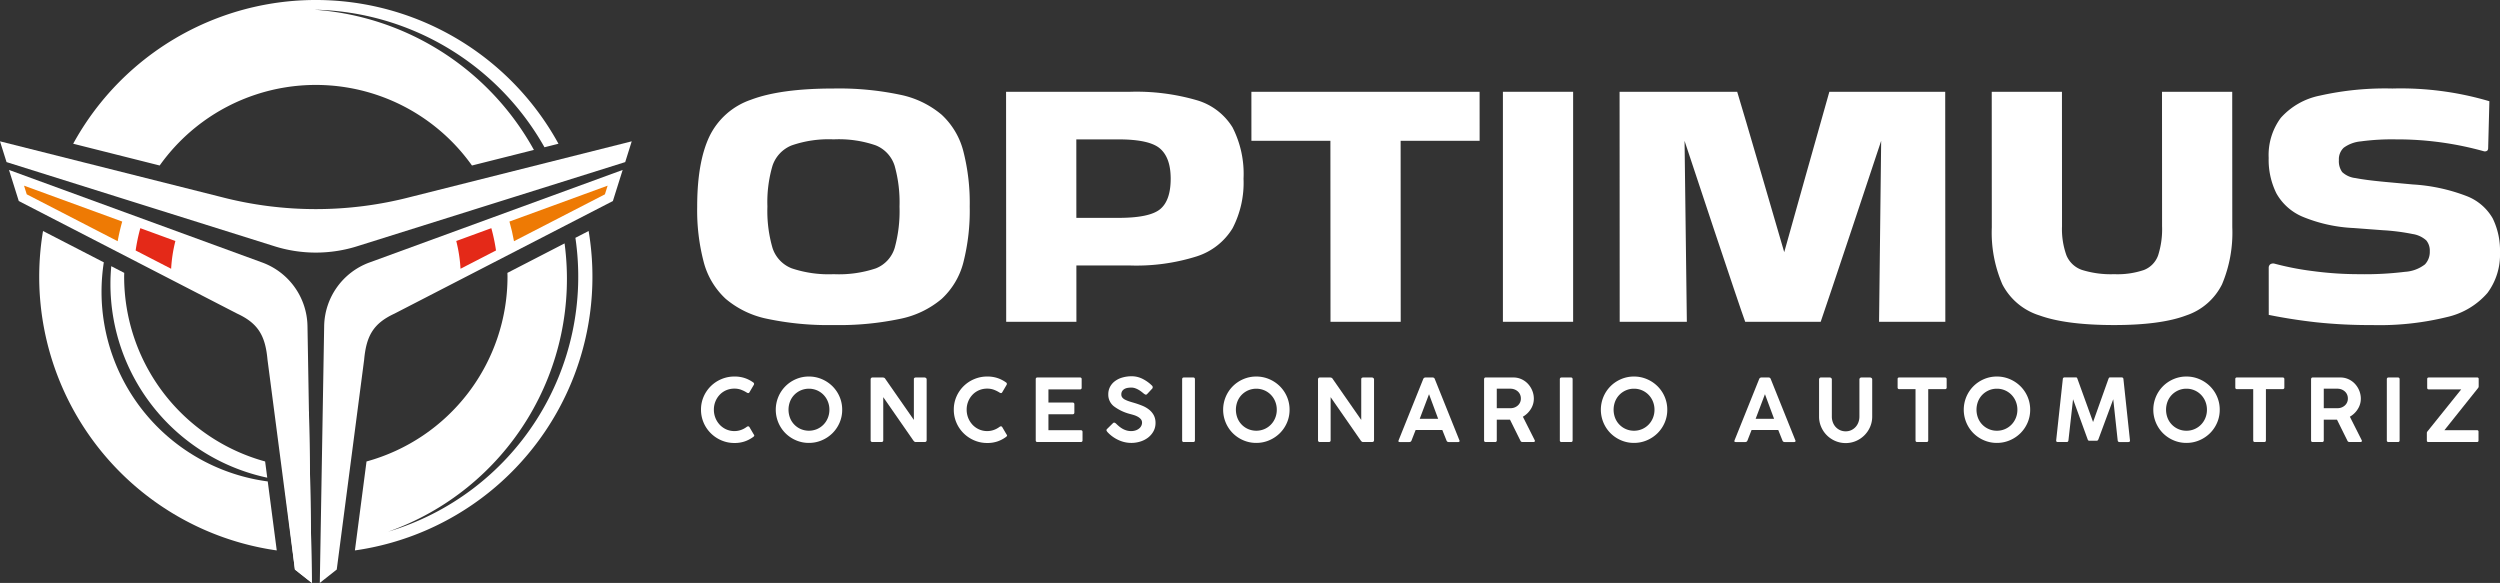 <?xml version="1.0" encoding="UTF-8"?> <svg xmlns="http://www.w3.org/2000/svg" id="Capa_1" data-name="Capa 1" viewBox="0 0 373.97 87.197"><rect x="0" y="0" width="373.97" height="87.197" fill="#333333" stroke="none"/><defs><style>.cls-1{fill:#fff;}.cls-2{fill:#ee7a04;}.cls-3{fill:#e42918;}</style></defs><path class="cls-1" d="M17.622,46.123a28.822,28.822,0,0,1,.341-4.402l.944.486L8.87,37.033A41.352,41.352,0,0,0,43.833,84.815l-1.348-10.32A28.626,28.626,0,0,1,17.622,46.123" transform="translate(-2.434 -2.478)"></path><path class="cls-1" d="M42.411,73.933l-.317-2.426A28.681,28.681,0,0,1,21.005,43.856c0-.188.01-.373.014-.56l-1.943-1.001c-.079.879-.122,1.768-.122,2.668A29.625,29.625,0,0,0,42.411,73.933" transform="translate(-2.434 -2.478)"></path><path class="cls-1" d="M90.486,37.033l-2.954,1.523.975-.502A39.806,39.806,0,0,1,60.482,82.015,40.111,40.111,0,0,0,86.888,38.888l-8.551,4.409c.004.186.014.371.014.559a28.681,28.681,0,0,1-21.09,27.652L55.523,84.815A41.351,41.351,0,0,0,90.486,37.033" transform="translate(-2.434 -2.478)"></path><path class="cls-1" d="M73.035,27.236,85.974,23.98a41.386,41.386,0,0,0-72.592-.002L26.32,27.235a28.659,28.659,0,0,1,46.715.001M49.458,3.93A40.408,40.408,0,0,1,83.881,24.507l-1.579.397A40.781,40.781,0,0,0,49.458,3.93" transform="translate(-2.434 -2.478)"></path><path class="cls-1" d="M96.933,23.618,63.861,31.939a56.198,56.198,0,0,1-28.367,0l-33.06-8.321.978,3.107L43.33,39.262a20.621,20.621,0,0,0,12.696,0l39.932-12.537Z" transform="translate(-2.434 -2.478)"></path><path class="cls-1" d="M3.779,27.898l37.93,13.865A10.317,10.317,0,0,1,48.43,51.254l.652,38.42-2.534-2.001L42.451,56.299c-.32-3.507-1.323-5.417-4.519-6.897L5.242,32.55Z" transform="translate(-2.434 -2.478)"></path><path class="cls-1" d="M46.549,87.674l2.534,2.001-.435-25.633a20.16,20.16,0,0,1-5.081-.892Z" transform="translate(-2.434 -2.478)"></path><path class="cls-2" d="M20.037,38.559a30.07,30.07,0,0,1,.68-2.939l-14.69-5.37.408,1.296Z" transform="translate(-2.434 -2.478)"></path><path class="cls-3" d="M22.725,39.945l5.309,2.737a21.679,21.679,0,0,1,.637-4.154L23.424,36.61a27.05,27.05,0,0,0-.699,3.335" transform="translate(-2.434 -2.478)"></path><path class="cls-1" d="M95.577,27.898l-37.93,13.865a10.316,10.316,0,0,0-6.722,9.491l-.652,38.42,2.534-2.001,4.097-31.374c.32-3.507,1.323-5.417,4.519-6.897L94.114,32.55Z" transform="translate(-2.434 -2.478)"></path><path class="cls-2" d="M92.922,31.547,93.33,30.25,78.64,35.62q.414,1.454.68,2.939Z" transform="translate(-2.434 -2.478)"></path><path class="cls-3" d="M70.684,38.528a21.616,21.616,0,0,1,.637,4.154L76.63,39.945a27.052,27.052,0,0,0-.699-3.335Z" transform="translate(-2.434 -2.478)"></path><path class="cls-1" d="M106.725,33.383q-.002-6.576,1.801-10.436a10.737,10.737,0,0,1,6.233-5.545q4.43-1.683,12.374-1.684a44.421,44.421,0,0,1,9.913.924,13.926,13.926,0,0,1,6.239,2.99,11.225,11.225,0,0,1,3.252,5.462,31.148,31.148,0,0,1,.955,8.289,31.339,31.339,0,0,1-.947,8.342,11.209,11.209,0,0,1-3.247,5.463,13.88,13.88,0,0,1-6.235,2.989,44.297,44.297,0,0,1-9.911.925,44.309,44.309,0,0,1-9.913-.925,13.9,13.9,0,0,1-6.239-2.989,11.428,11.428,0,0,1-3.285-5.463,30.363,30.363,0,0,1-.989-8.342m20.422,10.109a17.366,17.366,0,0,0,6.302-.87,4.777,4.777,0,0,0,2.821-3.071,20.68,20.68,0,0,0,.719-6.169,20.171,20.171,0,0,0-.725-6.088,4.868,4.868,0,0,0-2.825-3.07,16.851,16.851,0,0,0-6.302-.898,16.886,16.886,0,0,0-6.269.898,4.959,4.959,0,0,0-2.886,3.07,19.307,19.307,0,0,0-.753,6.088,19.814,19.814,0,0,0,.758,6.169,4.875,4.875,0,0,0,2.891,3.071,17.396,17.396,0,0,0,6.269.87" transform="translate(-2.434 -2.478)"></path><path class="cls-1" d="M163.452,50.613H152.948L152.93,16.208H171.443a32.377,32.377,0,0,1,9.98,1.25,9.327,9.327,0,0,1,5.384,4.077,15.258,15.258,0,0,1,1.645,7.664,14.766,14.766,0,0,1-1.638,7.42,9.728,9.728,0,0,1-5.38,4.213,29.967,29.967,0,0,1-9.977,1.358h-8.009ZM169.74,23.328h-6.302l.006,11.74h6.302q4.66,0,6.235-1.304,1.575-1.306,1.574-4.566-.001-3.099-1.578-4.484T169.74,23.328" transform="translate(-2.434 -2.478)"></path><polygon class="cls-1" points="199.026 48.136 199.013 21.067 187.197 21.067 187.193 13.73 221.33 13.73 221.334 21.067 209.517 21.067 209.53 48.136 199.026 48.136"></polygon><rect class="cls-1" x="224.817" y="13.73" width="10.504" height="34.406"></rect><path class="cls-1" d="M263.496,50.614c-.746-1.958-8.898-26.489-9.073-27.069l.343,27.069H244.721l-.017-34.406h17.593c.614,1.921,7.036,23.991,7.036,23.991s6.182-22.07,6.75-23.991h17.331l.018,34.406h-9.913l.315-27.069c-.176.58-8.348,25.111-9.046,27.069Z" transform="translate(-2.434 -2.478)"></path><path class="cls-1" d="M336.348,16.208l.01,20.273a19.882,19.882,0,0,1-1.538,8.534,9.243,9.243,0,0,1-5.349,4.646q-3.808,1.44-10.765,1.441-7.223,0-11.193-1.441a9.388,9.388,0,0,1-5.549-4.646,19.493,19.493,0,0,1-1.58-8.534l-.01-20.273h10.503l.01,20.11a11.576,11.576,0,0,0,.659,4.348,3.862,3.862,0,0,0,2.365,2.202,14.479,14.479,0,0,0,4.792.624,12.284,12.284,0,0,0,4.431-.624,3.663,3.663,0,0,0,2.132-2.202,12.804,12.804,0,0,0,.588-4.348l-.01-20.11Z" transform="translate(-2.434 -2.478)"></path><path class="cls-1" d="M342.683,41.92a42.582,42.582,0,0,0,5.807,1.121,51.599,51.599,0,0,0,6.811.451,49.056,49.056,0,0,0,6.892-.353,5.41,5.41,0,0,0,2.987-1.114,2.73,2.73,0,0,0,.721-1.956,2.389,2.389,0,0,0-.526-1.631,3.929,3.929,0,0,0-2.035-.951,31.266,31.266,0,0,0-4.464-.571l-4.333-.326a22.63,22.63,0,0,1-7.649-1.685,8.096,8.096,0,0,1-3.941-3.506A11.322,11.322,0,0,1,341.8,26.1a9.35,9.35,0,0,1,1.803-5.979,10.615,10.615,0,0,1,5.873-3.343,44.511,44.511,0,0,1,10.832-1.059,46.684,46.684,0,0,1,14.508,1.902l-.184,7.06a.54.54,0,0,1-.141.341.637.637,0,0,1-.464.093,48.268,48.268,0,0,0-13.191-1.788,35,35,0,0,0-5.252.3,5.109,5.109,0,0,0-2.559.951,2.362,2.362,0,0,0-.721,1.848,2.774,2.774,0,0,0,.494,1.794,3.465,3.465,0,0,0,2.002.897q1.51.299,4.399.571l4.135.38a26.84,26.84,0,0,1,8.075,1.74,7.655,7.655,0,0,1,3.908,3.343,10.958,10.958,0,0,1,1.086,5.081,9.603,9.603,0,0,1-1.869,6.06,11.294,11.294,0,0,1-6.07,3.616A42.369,42.369,0,0,1,357.24,51.103a75.615,75.615,0,0,1-8.271-.408q-3.677-.409-7.157-1.114l-.005-7.1a.651.651,0,0,1,.237-.471.802.802,0,0,1,.639-.089" transform="translate(-2.434 -2.478)"></path><path class="cls-1" d="M114.115,66.349q.26-.196.416,0l.65,1.106c.07.079.096.145.078.202a.379.379,0,0,1-.142.176,4.793,4.793,0,0,1-1.25.664,4.641,4.641,0,0,1-1.575.247,4.871,4.871,0,0,1-1.938-.39,5.103,5.103,0,0,1-1.594-1.068,4.955,4.955,0,0,1-1.074-1.587,4.875,4.875,0,0,1-.39-1.939,4.82,4.82,0,0,1,.39-1.939,4.982,4.982,0,0,1,2.668-2.634,4.936,4.936,0,0,1,1.938-.385,4.767,4.767,0,0,1,1.575.241A4.862,4.862,0,0,1,115.13,59.7a.25.25,0,0,1,.104.182.33.33,0,0,1-.026.144l-.689,1.171q-.118.156-.365.013a4.61,4.61,0,0,0-.891-.442,2.86,2.86,0,0,0-.97-.157,3.061,3.061,0,0,0-1.223.241,2.928,2.928,0,0,0-.97.67,3.191,3.191,0,0,0-.644,1.002,3.224,3.224,0,0,0-.234,1.236,3.279,3.279,0,0,0,.878,2.258,3.053,3.053,0,0,0,.97.689,2.923,2.923,0,0,0,1.223.254,2.877,2.877,0,0,0,1.009-.176,3.076,3.076,0,0,0,.813-.436" transform="translate(-2.434 -2.478)"></path><path class="cls-1" d="M128.416,63.773a4.828,4.828,0,0,1-.39,1.932,4.984,4.984,0,0,1-1.067,1.575,5.07,5.07,0,0,1-1.588,1.06,4.861,4.861,0,0,1-1.938.391,4.812,4.812,0,0,1-1.932-.391,5.004,5.004,0,0,1-1.575-1.06,4.99,4.99,0,0,1,0-7.026A4.993,4.993,0,0,1,121.5,59.192a4.825,4.825,0,0,1,1.932-.39,4.875,4.875,0,0,1,1.938.39,5.059,5.059,0,0,1,1.588,1.061,4.97,4.97,0,0,1,1.067,1.574,4.862,4.862,0,0,1,.39,1.946m-1.913,0a3.222,3.222,0,0,0-.234-1.236,3.09,3.09,0,0,0-.644-.996,3.054,3.054,0,0,0-.97-.67,3.107,3.107,0,0,0-2.433,0,3.055,3.055,0,0,0-.97.67,3.008,3.008,0,0,0-.637.996,3.439,3.439,0,0,0,0,2.459,2.997,2.997,0,0,0,1.607,1.665,3.117,3.117,0,0,0,2.433,0,3.041,3.041,0,0,0,.97-.67,3.095,3.095,0,0,0,.644-.995,3.192,3.192,0,0,0,.234-1.223" transform="translate(-2.434 -2.478)"></path><path class="cls-1" d="M132.671,59.231a.301.301,0,0,1,.071-.201.265.265,0,0,1,.215-.084h1.522a.565.565,0,0,1,.215.044.306.306,0,0,1,.162.15l4.282,6.154V59.14a.242.242,0,0,1,.123-.157.382.382,0,0,1,.163-.038h1.315a.345.345,0,0,1,.207.077.249.249,0,0,1,.104.208V68.313c0,.192-.104.287-.312.287H139.45a.359.359,0,0,1-.228-.058,1.212,1.212,0,0,1-.149-.15l-4.515-6.506V68.313q.013.287-.287.287h-1.314a.253.253,0,0,1-.286-.287Z" transform="translate(-2.434 -2.478)"></path><path class="cls-1" d="M151.929,66.349q.26-.196.416,0l.65,1.106c.07.079.096.145.078.202a.38.38,0,0,1-.142.176,4.793,4.793,0,0,1-1.249.664,4.641,4.641,0,0,1-1.575.247,4.871,4.871,0,0,1-1.938-.39,5.104,5.104,0,0,1-1.594-1.068,4.955,4.955,0,0,1-1.074-1.587,4.875,4.875,0,0,1-.39-1.939,4.82,4.82,0,0,1,.39-1.939,4.982,4.982,0,0,1,2.668-2.634,4.936,4.936,0,0,1,1.938-.385,4.767,4.767,0,0,1,1.575.241,4.862,4.862,0,0,1,1.262.657.249.249,0,0,1,.104.182.33.33,0,0,1-.026.144l-.689,1.171q-.118.156-.365.013a4.607,4.607,0,0,0-.891-.442,2.86,2.86,0,0,0-.97-.157,3.061,3.061,0,0,0-1.223.241,2.929,2.929,0,0,0-.97.67,3.189,3.189,0,0,0-.644,1.002,3.222,3.222,0,0,0-.234,1.236,3.28,3.28,0,0,0,.878,2.258,3.054,3.054,0,0,0,.97.689,2.923,2.923,0,0,0,1.223.254,2.878,2.878,0,0,0,1.009-.176,3.08,3.08,0,0,0,.813-.436" transform="translate(-2.434 -2.478)"></path><path class="cls-1" d="M157.368,68.34V59.205c0-.173.083-.26.247-.26h6.363a.23.23,0,0,1,.26.26v1.262a.23.23,0,0,1-.26.26h-4.711v1.966h3.591c.192,0,.287.086.287.26v1.236c0,.174-.095.26-.287.26h-3.591v2.382h4.828q.273,0,.273.26V68.34c0,.174-.091.26-.273.26h-6.48c-.165,0-.247-.086-.247-.26" transform="translate(-2.434 -2.478)"></path><path class="cls-1" d="M168.116,67.129a.91.91,0,0,1-.157-.234c-.035-.079-.004-.165.091-.26l.872-.859a.239.239,0,0,1,.227-.072.639.639,0,0,1,.228.137c.13.13.275.263.436.397a3.697,3.697,0,0,0,.521.366,2.821,2.821,0,0,0,.605.26,2.388,2.388,0,0,0,.69.098,2.088,2.088,0,0,0,.69-.105,1.635,1.635,0,0,0,.513-.28,1.186,1.186,0,0,0,.326-.403,1.079,1.079,0,0,0,.111-.474.774.774,0,0,0-.188-.528,1.69,1.69,0,0,0-.463-.364,3.106,3.106,0,0,0-.592-.247c-.212-.065-.405-.118-.579-.163a6.823,6.823,0,0,1-2.401-1.152,2.208,2.208,0,0,1-.826-1.789,2.356,2.356,0,0,1,.254-1.093,2.53,2.53,0,0,1,.716-.852,3.382,3.382,0,0,1,1.112-.553,4.957,4.957,0,0,1,1.431-.196,3.574,3.574,0,0,1,1.646.403,5.475,5.475,0,0,1,1.373.99.329.329,0,0,1-.013.508l-.715.767a.235.235,0,0,1-.248.072,1.004,1.004,0,0,1-.247-.149c-.104-.087-.223-.183-.358-.287a3.699,3.699,0,0,0-.442-.292,2.979,2.979,0,0,0-.508-.228,1.71,1.71,0,0,0-.553-.091,3.535,3.535,0,0,0-.514.039,1.489,1.489,0,0,0-.481.15.984.984,0,0,0-.358.312.908.908,0,0,0-.144.54.698.698,0,0,0,.137.43,1.181,1.181,0,0,0,.39.319,4.082,4.082,0,0,0,.599.254c.23.077.483.156.761.234a12.728,12.728,0,0,1,1.25.436,4.097,4.097,0,0,1,1.021.591,2.73,2.73,0,0,1,.696.833,2.407,2.407,0,0,1,.261,1.158,2.544,2.544,0,0,1-.3,1.23,3.011,3.011,0,0,1-.8.943,3.677,3.677,0,0,1-1.158.598,4.464,4.464,0,0,1-1.36.209,4.534,4.534,0,0,1-1.952-.443,5.154,5.154,0,0,1-1.6-1.159" transform="translate(-2.434 -2.478)"></path><path class="cls-1" d="M179.268,68.34V59.219c0-.183.087-.273.26-.273h1.406c.164,0,.247.091.247.273V68.34c0,.174-.084.26-.247.26h-1.406a.229.229,0,0,1-.26-.26" transform="translate(-2.434 -2.478)"></path><path class="cls-1" d="M195.338,63.773a4.828,4.828,0,0,1-.39,1.932,4.984,4.984,0,0,1-1.067,1.575,5.07,5.07,0,0,1-1.588,1.06,4.861,4.861,0,0,1-1.938.391,4.812,4.812,0,0,1-1.932-.391,5.004,5.004,0,0,1-1.575-1.06,4.99,4.99,0,0,1,0-7.026,4.993,4.993,0,0,1,1.575-1.061,4.825,4.825,0,0,1,1.932-.39,4.875,4.875,0,0,1,1.938.39,5.059,5.059,0,0,1,1.588,1.061,4.97,4.97,0,0,1,1.067,1.574,4.862,4.862,0,0,1,.39,1.946m-1.913,0a3.224,3.224,0,0,0-.234-1.236,3.09,3.09,0,0,0-.644-.996,3.054,3.054,0,0,0-.97-.67,3.107,3.107,0,0,0-2.433,0,3.054,3.054,0,0,0-.97.67,3.022,3.022,0,0,0-.637.996,3.439,3.439,0,0,0,0,2.459,2.996,2.996,0,0,0,1.607,1.665,3.117,3.117,0,0,0,2.433,0,3.041,3.041,0,0,0,.97-.67,3.095,3.095,0,0,0,.644-.995,3.194,3.194,0,0,0,.234-1.223" transform="translate(-2.434 -2.478)"></path><path class="cls-1" d="M199.592,59.231a.298.298,0,0,1,.072-.201.265.265,0,0,1,.215-.084h1.522a.561.561,0,0,1,.215.044.308.308,0,0,1,.163.15l4.281,6.154V59.14a.244.244,0,0,1,.123-.157.385.385,0,0,1,.164-.038h1.314a.344.344,0,0,1,.207.077.248.248,0,0,1,.105.208V68.313c0,.192-.105.287-.312.287h-1.288a.356.356,0,0,1-.227-.058,1.221,1.221,0,0,1-.15-.15l-4.515-6.506V68.313q.013.287-.285.287h-1.315a.254.254,0,0,1-.287-.287Z" transform="translate(-2.434 -2.478)"></path><path class="cls-1" d="M211.655,68.327l3.67-9.135a.36.36,0,0,1,.325-.247h1.094a.329.329,0,0,1,.325.247l3.669,9.135c.044.087.046.154.007.202a.23.23,0,0,1-.188.072h-1.419a.329.329,0,0,1-.326-.235l-.624-1.561h-3.995l-.61,1.561a.329.329,0,0,1-.326.235h-1.431q-.286,0-.169-.273m4.542-6.884-1.393,3.683h2.758Z" transform="translate(-2.434 -2.478)"></path><path class="cls-1" d="M224.434,68.34V59.205a.295.295,0,0,1,.059-.182.218.218,0,0,1,.188-.078h4.139a2.855,2.855,0,0,1,1.229.266,3.064,3.064,0,0,1,.97.709,3.309,3.309,0,0,1,.632,1.016,3.189,3.189,0,0,1,.227,1.184,2.876,2.876,0,0,1-.449,1.541,3.363,3.363,0,0,1-1.191,1.152l1.771,3.513a.187.187,0,0,1,.006.183.177.177,0,0,1-.176.091h-1.679a.325.325,0,0,1-.3-.221l-1.548-3.123h-1.978V68.34a.229.229,0,0,1-.26.26h-1.393c-.165,0-.247-.086-.247-.26m3.929-7.717h-2.03v2.915h2.03a1.608,1.608,0,0,0,1.126-.41,1.357,1.357,0,0,0,.448-1.048,1.423,1.423,0,0,0-.117-.579,1.351,1.351,0,0,0-.332-.462,1.587,1.587,0,0,0-.501-.306,1.715,1.715,0,0,0-.625-.111" transform="translate(-2.434 -2.478)"></path><path class="cls-1" d="M235.767,68.34V59.219c0-.183.087-.273.261-.273h1.405c.165,0,.247.091.247.273V68.34c0,.174-.083.26-.247.26h-1.405a.23.23,0,0,1-.261-.26" transform="translate(-2.434 -2.478)"></path><path class="cls-1" d="M251.838,63.773a4.828,4.828,0,0,1-.39,1.932,4.983,4.983,0,0,1-1.067,1.575,5.069,5.069,0,0,1-1.588,1.06,4.865,4.865,0,0,1-1.939.391,4.811,4.811,0,0,1-1.931-.391,5.011,5.011,0,0,1-1.575-1.06,4.992,4.992,0,0,1,0-7.026,5,5,0,0,1,1.575-1.061,4.824,4.824,0,0,1,1.931-.39,4.878,4.878,0,0,1,1.939.39,5.058,5.058,0,0,1,1.588,1.061,4.968,4.968,0,0,1,1.067,1.574,4.862,4.862,0,0,1,.39,1.946m-1.913,0a3.237,3.237,0,0,0-.234-1.236,3.103,3.103,0,0,0-.644-.996,3.062,3.062,0,0,0-.969-.67,3.003,3.003,0,0,0-1.224-.248,2.962,2.962,0,0,0-1.21.248,3.063,3.063,0,0,0-.97.67,3.009,3.009,0,0,0-.637.996,3.439,3.439,0,0,0,0,2.459,3.014,3.014,0,0,0,.637.995,3.05,3.05,0,0,0,.97.67,2.949,2.949,0,0,0,1.21.247,2.99,2.99,0,0,0,1.224-.247,3.049,3.049,0,0,0,.969-.67,3.108,3.108,0,0,0,.644-.995,3.207,3.207,0,0,0,.234-1.223" transform="translate(-2.434 -2.478)"></path><path class="cls-1" d="M261.908,68.327l3.67-9.135a.36.36,0,0,1,.325-.247h1.094a.329.329,0,0,1,.325.247l3.669,9.135c.044.087.046.154.007.202a.23.23,0,0,1-.188.072h-1.419a.329.329,0,0,1-.326-.235l-.624-1.561h-3.995l-.61,1.561a.329.329,0,0,1-.326.235h-1.431q-.286,0-.169-.273M266.45,61.443l-1.393,3.683h2.758Z" transform="translate(-2.434 -2.478)"></path><path class="cls-1" d="M276.455,59.231v5.556a2.446,2.446,0,0,0,.15.859,2.113,2.113,0,0,0,.423.703,2.032,2.032,0,0,0,.657.475,2.004,2.004,0,0,0,.839.175,1.964,1.964,0,0,0,.832-.175,2.05,2.05,0,0,0,.651-.475,2.124,2.124,0,0,0,.423-.703,2.462,2.462,0,0,0,.15-.859V59.231a.274.274,0,0,1,.084-.201.291.291,0,0,1,.215-.084h1.288a.366.366,0,0,1,.222.077.247.247,0,0,1,.104.208v5.556a3.838,3.838,0,0,1-.312,1.542,4.01,4.01,0,0,1-2.114,2.115,3.856,3.856,0,0,1-1.542.312,3.898,3.898,0,0,1-1.548-.312,3.984,3.984,0,0,1-2.121-2.115,3.838,3.838,0,0,1-.312-1.542V59.231a.292.292,0,0,1,.079-.195.242.242,0,0,1,.195-.091h1.34a.305.305,0,0,1,.202.084.257.257,0,0,1,.097.201" transform="translate(-2.434 -2.478)"></path><path class="cls-1" d="M286.294,60.428V59.192a.218.218,0,0,1,.247-.247h6.831c.173,0,.26.082.26.247v1.236a.229.229,0,0,1-.26.26h-2.498V68.34c0,.174-.083.26-.248.26H289.221c-.165,0-.247-.086-.247-.26V60.688h-2.433c-.165,0-.247-.086-.247-.26" transform="translate(-2.434 -2.478)"></path><path class="cls-1" d="M306.124,63.773a4.828,4.828,0,0,1-.39,1.932,4.983,4.983,0,0,1-1.067,1.575,5.068,5.068,0,0,1-1.588,1.06,4.865,4.865,0,0,1-1.939.391,4.811,4.811,0,0,1-1.931-.391,5.012,5.012,0,0,1-1.575-1.06,4.992,4.992,0,0,1,0-7.026,5.001,5.001,0,0,1,1.575-1.061,4.824,4.824,0,0,1,1.931-.39,4.878,4.878,0,0,1,1.939.39,5.057,5.057,0,0,1,1.588,1.061,4.968,4.968,0,0,1,1.067,1.574,4.862,4.862,0,0,1,.39,1.946m-1.913,0a3.239,3.239,0,0,0-.234-1.236,3.105,3.105,0,0,0-.645-.996,3.059,3.059,0,0,0-.969-.67,3.003,3.003,0,0,0-1.224-.248,2.962,2.962,0,0,0-1.21.248,3.063,3.063,0,0,0-.97.67,3.009,3.009,0,0,0-.637.996,3.439,3.439,0,0,0,0,2.459,3.014,3.014,0,0,0,.637.995,3.05,3.05,0,0,0,.97.67,2.949,2.949,0,0,0,1.21.247,2.99,2.99,0,0,0,1.224-.247,3.047,3.047,0,0,0,.969-.67,3.11,3.11,0,0,0,.645-.995,3.209,3.209,0,0,0,.234-1.223" transform="translate(-2.434 -2.478)"></path><path class="cls-1" d="M314.712,68.171l-2.174-5.973L311.85,68.34c-.018.174-.104.26-.26.26h-1.327c-.183,0-.265-.086-.248-.26l.99-9.148a.251.251,0,0,1,.273-.26h1.691a.181.181,0,0,1,.149.058.632.632,0,0,1,.085.176l2.33,6.442,2.29-6.428a.79.79,0,0,1,.098-.189.178.178,0,0,1,.149-.058H319.8a.252.252,0,0,1,.274.26l.976,9.148c.025.174-.056.26-.248.26H319.475c-.148,0-.234-.082-.261-.246l-.664-6.156-2.211,5.973a.607.607,0,0,1-.118.188.229.229,0,0,1-.156.046h-1.094a.227.227,0,0,1-.156-.046.461.461,0,0,1-.104-.188" transform="translate(-2.434 -2.478)"></path><path class="cls-1" d="M334.479,63.773a4.828,4.828,0,0,1-.39,1.932,4.983,4.983,0,0,1-1.067,1.575,5.069,5.069,0,0,1-1.588,1.06,4.866,4.866,0,0,1-1.939.391,4.81,4.81,0,0,1-1.931-.391,5.011,5.011,0,0,1-1.575-1.06,4.992,4.992,0,0,1,0-7.026,5,5,0,0,1,1.575-1.061,4.823,4.823,0,0,1,1.931-.39,4.879,4.879,0,0,1,1.939.39,5.058,5.058,0,0,1,1.588,1.061,4.968,4.968,0,0,1,1.067,1.574,4.862,4.862,0,0,1,.39,1.946m-1.913,0a3.237,3.237,0,0,0-.234-1.236,3.105,3.105,0,0,0-.645-.996,3.06,3.06,0,0,0-.969-.67,3.003,3.003,0,0,0-1.224-.248,2.963,2.963,0,0,0-1.21.248,3.064,3.064,0,0,0-.97.67,3.011,3.011,0,0,0-.637.996,3.439,3.439,0,0,0,0,2.459,3.015,3.015,0,0,0,.637.995,3.051,3.051,0,0,0,.97.67,2.949,2.949,0,0,0,1.21.247,2.99,2.99,0,0,0,1.224-.247,3.047,3.047,0,0,0,.969-.67,3.11,3.11,0,0,0,.645-.995,3.207,3.207,0,0,0,.234-1.223" transform="translate(-2.434 -2.478)"></path><path class="cls-1" d="M336.808,60.428V59.192a.218.218,0,0,1,.247-.247h6.831c.173,0,.26.082.26.247v1.236a.229.229,0,0,1-.26.26H341.388V68.34c0,.174-.083.26-.248.26h-1.405c-.165,0-.247-.086-.247-.26V60.688h-2.433c-.165,0-.247-.086-.247-.26" transform="translate(-2.434 -2.478)"></path><path class="cls-1" d="M348.142,68.34V59.205a.295.295,0,0,1,.059-.182.219.219,0,0,1,.188-.078h4.139a2.855,2.855,0,0,1,1.229.266,3.064,3.064,0,0,1,.97.709,3.309,3.309,0,0,1,.632,1.016,3.189,3.189,0,0,1,.227,1.184,2.876,2.876,0,0,1-.449,1.541,3.363,3.363,0,0,1-1.191,1.152l1.771,3.513a.187.187,0,0,1,.006.183.177.177,0,0,1-.176.091h-1.679a.325.325,0,0,1-.3-.221l-1.548-3.123h-1.978V68.34a.229.229,0,0,1-.26.26h-1.393c-.165,0-.247-.086-.247-.26m3.93-7.717h-2.03v2.915h2.03a1.608,1.608,0,0,0,1.126-.41,1.357,1.357,0,0,0,.448-1.048,1.425,1.425,0,0,0-.117-.579,1.352,1.352,0,0,0-.331-.462,1.595,1.595,0,0,0-.501-.306,1.722,1.722,0,0,0-.625-.111" transform="translate(-2.434 -2.478)"></path><path class="cls-1" d="M359.475,68.34V59.219c0-.183.087-.273.261-.273h1.405c.165,0,.247.091.247.273V68.34c0,.174-.083.26-.247.26h-1.405a.23.23,0,0,1-.261-.26" transform="translate(-2.434 -2.478)"></path><path class="cls-1" d="M365.76,58.945h7.222a.207.207,0,0,1,.234.234v1.08a.418.418,0,0,1-.027.15.284.284,0,0,1-.052.098L368.089,66.83h4.867a.206.206,0,0,1,.234.234v1.314c0,.148-.077.221-.234.221h-7.261c-.156,0-.234-.073-.234-.221V67.26a.381.381,0,0,1,.079-.234l5.061-6.298h-4.84c-.165,0-.248-.078-.248-.234V59.179c0-.156.083-.234.248-.234" transform="translate(-2.434 -2.478)"></path></svg> 